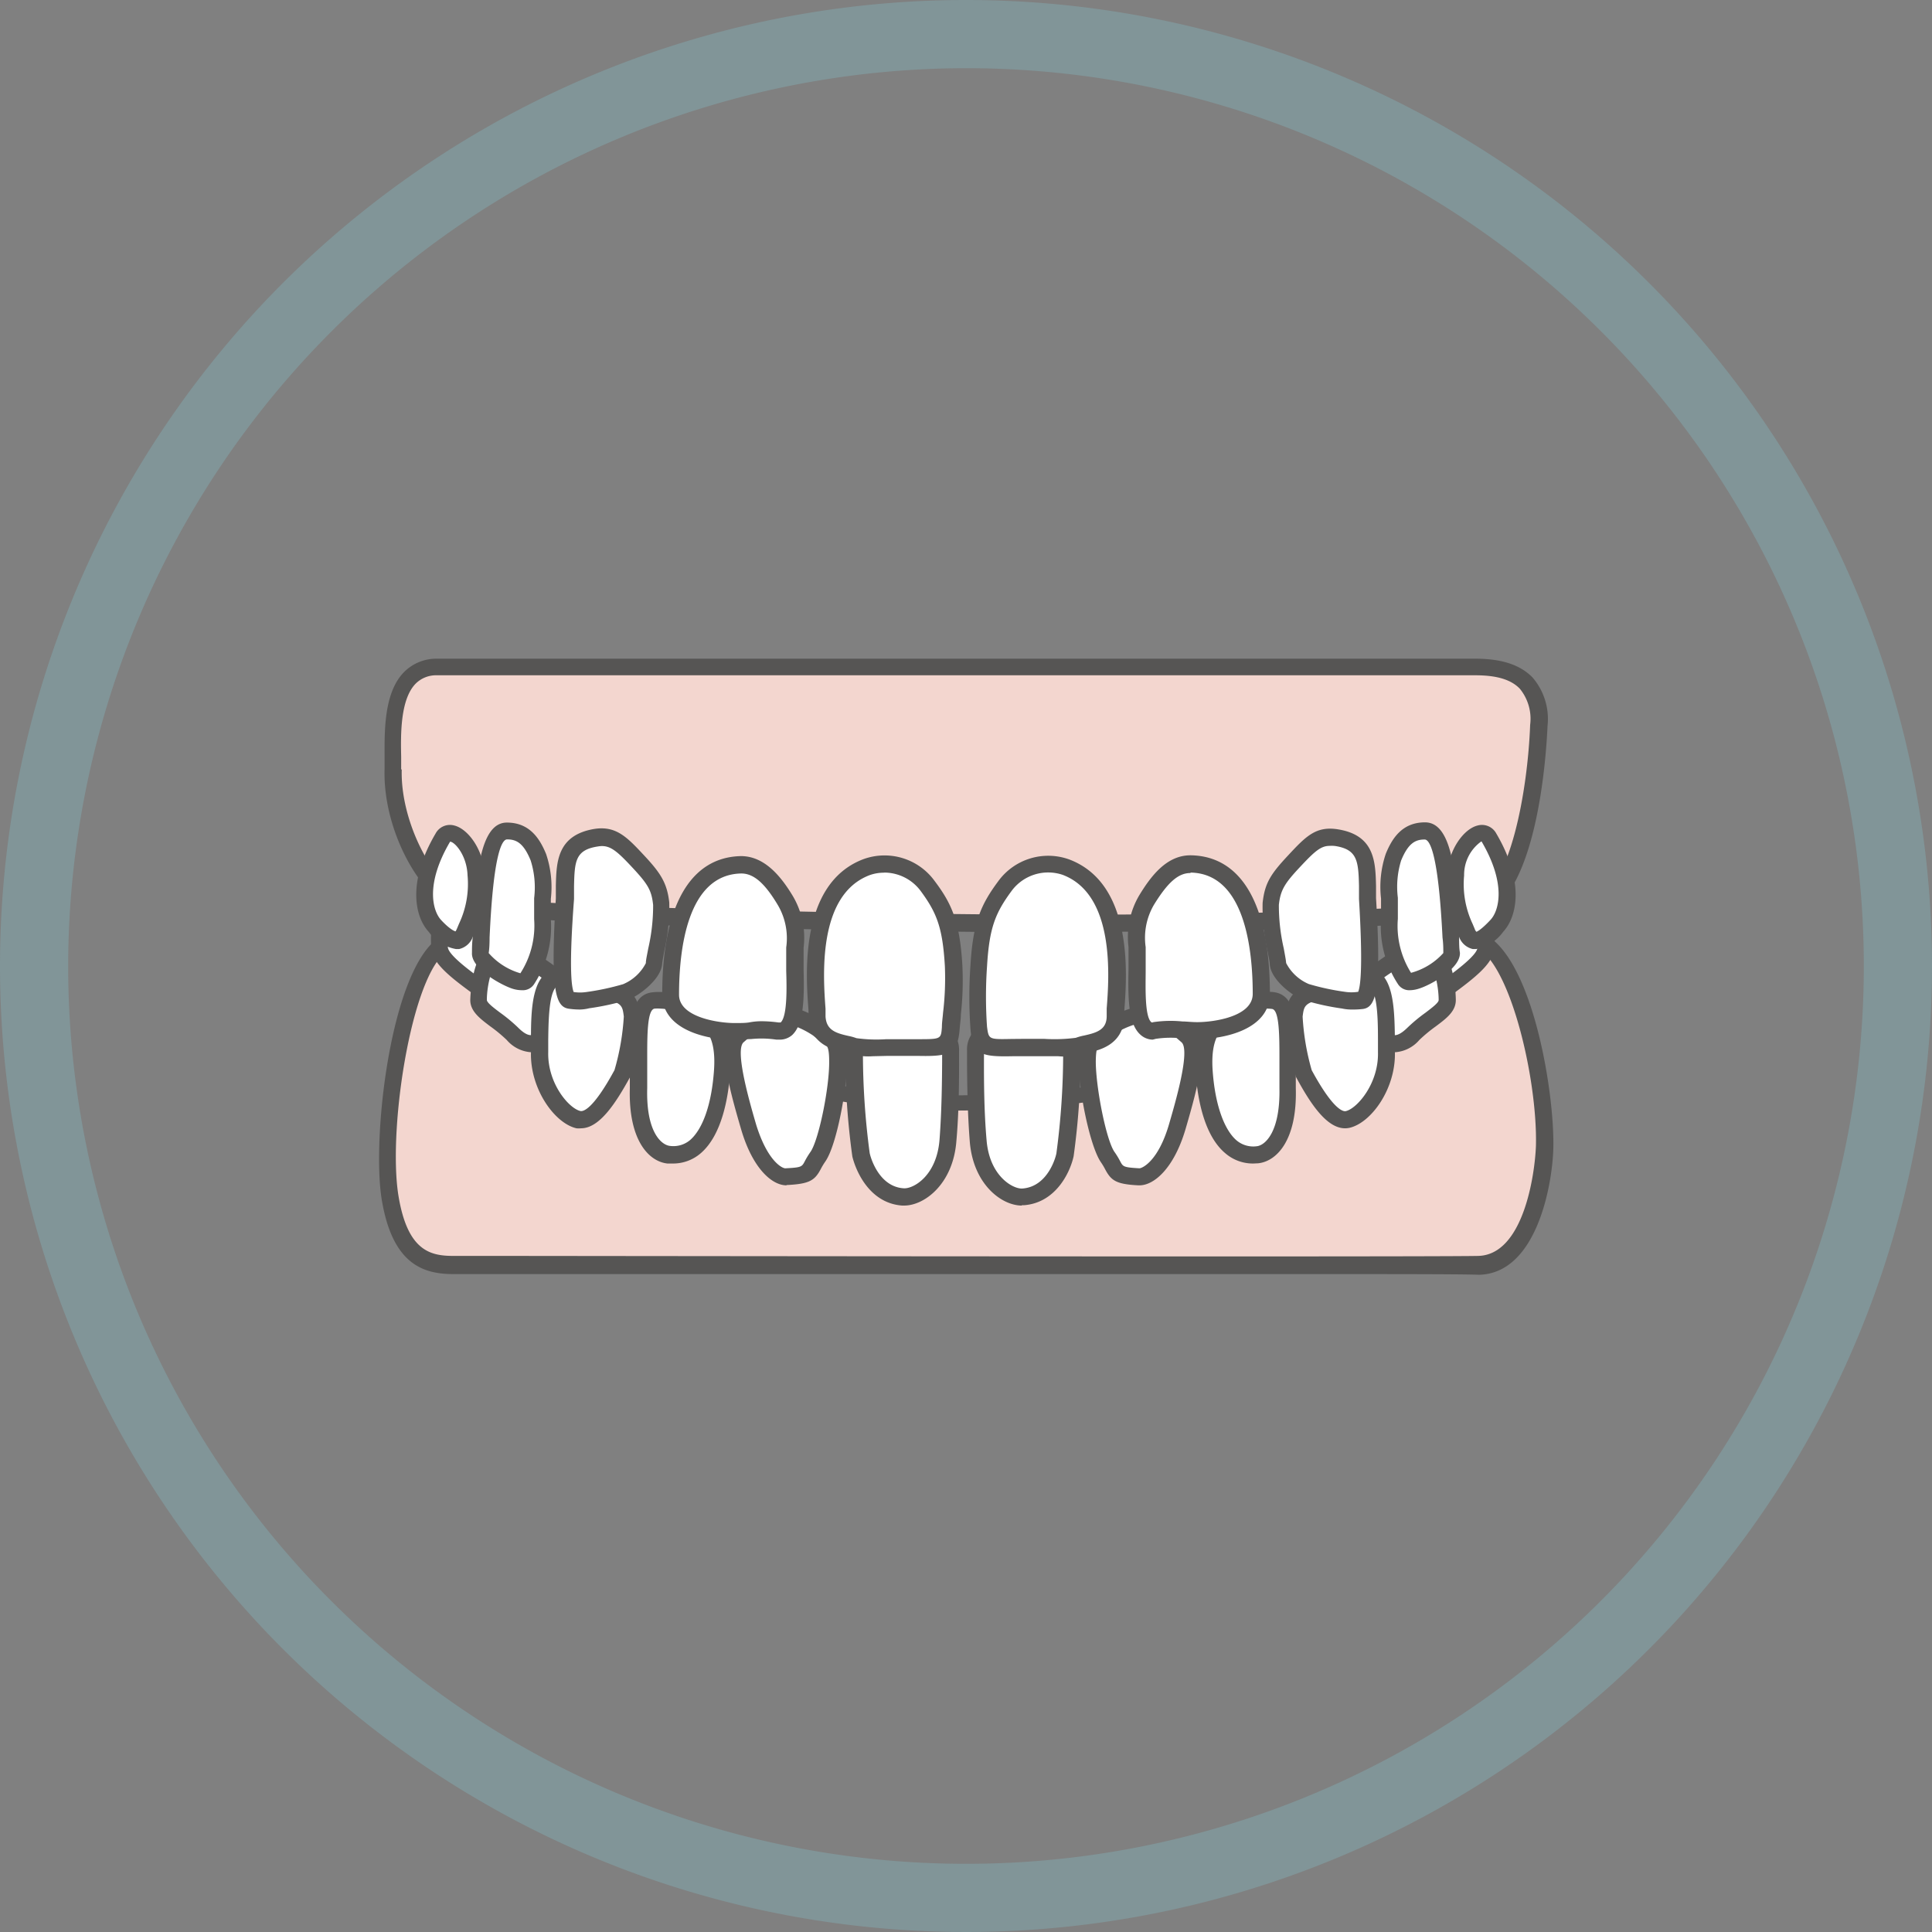 <svg xmlns="http://www.w3.org/2000/svg" viewBox="0 0 170 170"><rect x="0" y="0" width="170" height="170" fill="#808080" stroke="none"/><defs><style>.cls-1{fill:#84c5cf;opacity:0.3;}.cls-2{fill:#f3d6cf;}.cls-3{fill:#565554;}.cls-4{fill:#fff;}</style></defs><title>nayami2</title><g id="レイヤー_2" data-name="レイヤー 2"><g id="contents"><path class="cls-1" d="M85,6A79,79,0,1,1,6,85,79.09,79.09,0,0,1,85,6m0-6a85,85,0,1,0,85,85A85,85,0,0,0,85,0Z"/><path class="cls-2" d="M135.9,100.9c-.06,2.56-1.16,10.33-5.82,10.42s-87.76,0-90.16,0-4.73-.69-5.59-5.93c-1-5.95,1.09-21.39,5.27-22.57S59.16,97.14,84.26,97c31.71-.14,42.69-15.21,45.51-14.44C133.65,83.64,136,95.21,135.9,100.9Z"/><path class="cls-3" d="M109.19,112.11c-20.66,0-50.84,0-63.81,0H39.92c-2.6,0-5.38-.78-6.33-6.56s1-22,5.81-23.42c1.69-.48,4.22.92,8.42,3.25,7.4,4.1,19.77,11,36.18,11h.26c23.18-.1,35.2-8.28,41-12.22,2.36-1.61,3.66-2.49,4.74-2.2,4.68,1.28,6.8,13.94,6.68,19.06-.07,3.07-1.4,11.05-6.56,11.15C128.69,112.1,120.32,112.11,109.19,112.11ZM40.12,83.48a1.16,1.16,0,0,0-.32,0c-3.4,1-5.73,15.62-4.74,21.73.8,4.89,2.83,5.3,4.85,5.3h5.46c53.55.06,82,.06,84.69,0,4-.08,5-7.2,5.09-9.69h0c.15-6-2.4-16.71-5.57-17.58-.41-.11-2.05,1-3.5,2-5.9,4-18.17,12.37-41.81,12.48-17,.1-29.6-6.94-37.17-11.14C44.05,85,41.39,83.48,40.12,83.48Z"/><path class="cls-4" d="M42.14,86.9c-1.55-1.11-3.33-2.43-3.44-3.44s0-4,1.15-4.54,1-1.48,2.29-.57,3.78,1.64,3.48,3.42,0,2.73-.73,3.87S43.87,88.14,42.14,86.9Z"/><path class="cls-3" d="M43.31,88.14a2.83,2.83,0,0,1-1.61-.64c-2-1.46-3.6-2.69-3.75-4,0,0-.37-4.34,1.56-5.3a2.58,2.58,0,0,0,.64-.47c.69-.64,1.3-.85,2.43,0a10.64,10.64,0,0,0,1,.62c1.29.71,3,1.67,2.73,3.53a15.15,15.15,0,0,0-.16,1.53A5.25,5.25,0,0,1,45.54,86c-.09.15-.18.31-.26.47-.36.66-.77,1.42-1.6,1.61A1.63,1.63,0,0,1,43.31,88.14Zm-2-9.42-.16.14a4,4,0,0,1-1,.72c-.55.27-.89,2.43-.74,3.79.08.72,2.22,2.26,3.13,2.91h0c.54.39.74.35.76.35s.43-.53.61-.86c.09-.17.19-.35.3-.52a3.92,3.92,0,0,0,.45-1.94,16.46,16.46,0,0,1,.18-1.67c.13-.75-.7-1.27-2-2A11.61,11.61,0,0,1,41.7,79,2.06,2.06,0,0,0,41.33,78.73Z"/><path class="cls-4" d="M45.12,91c-1.37-1.36-3-2-3-3s.34-3.83,1.49-4.18,1.26-.79,3,.52,2.87,1.72,2.75,2.88S48.11,94,45.12,91Z"/><path class="cls-3" d="M46.75,92.59a3.09,3.09,0,0,1-2.16-1.08h0a13.18,13.18,0,0,0-1.45-1.2c-.9-.68-1.76-1.32-1.76-2.31,0,0,.06-4.31,2-4.9l.47-.16c1-.38,1.59-.41,3.18.8.39.3.76.55,1.08.77,1.13.78,2.1,1.45,2,2.78,0,0-.49,4.39-2.69,5.18A2,2,0,0,1,46.75,92.59Zm-1.87-8.37a1.4,1.4,0,0,0-.48.12l-.56.19c-.44.13-1,2-1,3.46,0,.24.64.72,1.16,1.11a14.4,14.4,0,0,1,1.61,1.34h0c.36.36.87.76,1.27.61.89-.32,1.58-2.72,1.7-3.91,0-.41-.23-.64-1.33-1.4-.34-.23-.72-.5-1.13-.81C45.45,84.4,45.15,84.23,44.88,84.23Z"/><path class="cls-4" d="M54.76,94.45c-.84,1.55-2.45,4.38-3.87,4.05s-3.49-2.92-3.41-5.93-.13-6.55,1.81-6.67,1.78.81,3.86,1.24,2.32,1,2.48,2.22S54.76,94.45,54.76,94.45Z"/><path class="cls-3" d="M51.13,99.28a1.84,1.84,0,0,1-.41,0c-1.92-.44-4.08-3.46-4-6.68,0-.36,0-.73,0-1.1,0-2.88.09-6.14,2.49-6.3a3.6,3.6,0,0,1,2.48.61,4.39,4.39,0,0,0,1.58.64c2.38.49,2.87,1.28,3.07,2.86.17,1.35-.77,5-.88,5.38a.76.76,0,0,1-.06.16C54.21,97,52.77,99.28,51.13,99.28ZM49.64,86.63h-.31c-1,.07-1.06,2.71-1.09,4.83,0,.38,0,.75,0,1.12-.07,2.75,1.82,4.95,2.83,5.18.22.05,1.08-.06,3-3.6a21.23,21.23,0,0,0,.82-4.72c-.12-.94-.15-1.22-1.89-1.58A5.81,5.81,0,0,1,50.94,87,2.08,2.08,0,0,0,49.64,86.63Zm5.11,7.82h0Z"/><path class="cls-4" d="M58.81,101.61c-1.19-.12-2.75-1.67-2.64-5.85s-.35-7.49,1.32-7.72,2.58.5,3.73,1.11,2.53,1.52,2.3,5.05S62.14,102,58.81,101.61Z"/><path class="cls-3" d="M59.19,102.38l-.46,0h0c-1.61-.17-3.44-2-3.31-6.62,0-.89,0-1.74,0-2.53,0-3.15,0-5.64,1.94-5.91a5.4,5.4,0,0,1,3.68.91l.51.28c1.54.81,2.94,2.07,2.7,5.76-.13,2-.64,5.56-2.62,7.23A3.71,3.71,0,0,1,59.19,102.38ZM58.1,88.75a3.68,3.68,0,0,0-.5,0c-.66.09-.65,2.39-.65,4.42,0,.8,0,1.67,0,2.58-.11,3.85,1.24,5,2,5.08h0a2.28,2.28,0,0,0,1.79-.53c1.13-1,1.89-3.21,2.09-6.18.21-3.23-1-3.87-1.9-4.34l-.54-.3A4.33,4.33,0,0,0,58.1,88.75Z"/><path class="cls-4" d="M69.26,103.55c-.76,0-2.37-1-3.36-4.4s-2-7-.87-8,2.37-2.27,3.61-2a8.43,8.43,0,0,1,3.49,1.4c.87.74,1.65.45,1.68,2.82s-.93,7.21-1.8,8.45S71.62,103.42,69.26,103.55Z"/><path class="cls-3" d="M69.21,104.3c-1.3,0-3-1.51-4-4.94-1.24-4.23-2.08-7.56-.64-8.79l.44-.38c1.11-1,2.37-2.1,3.83-1.76A9,9,0,0,1,72.61,90a3.15,3.15,0,0,0,.49.33c.83.48,1.42,1,1.45,3,0,2.27-.9,7.42-1.94,8.89a5.74,5.74,0,0,0-.39.65c-.53,1-1,1.3-2.92,1.4h-.09Zm0-.75h0Zm-1-13.69c-.68,0-1.55.76-2.32,1.45l-.46.4c-.81.7.58,5.44,1.1,7.23,1,3.25,2.33,3.9,2.6,3.86h0c1.39-.07,1.43-.13,1.68-.61a7.19,7.19,0,0,1,.49-.81c.73-1,1.69-5.68,1.66-8,0-1.37-.23-1.5-.7-1.77a4.56,4.56,0,0,1-.71-.49,7.82,7.82,0,0,0-3.17-1.24Z"/><path class="cls-4" d="M79.44,105.32c1.29.09,3.68-1.41,4-5s.21-7.4.25-8a1.58,1.58,0,0,0-1.5-1.63,29.34,29.34,0,0,0-4-.17c-.79,0-3-.13-3,2a66.06,66.06,0,0,0,.61,9C76,102.82,77.1,105.15,79.44,105.32Z"/><path class="cls-3" d="M79.56,106.08h-.18c-2.74-.2-4-2.8-4.38-4.31a65.55,65.55,0,0,1-.62-9.16c.09-2.69,2.68-2.74,3.54-2.76h.22a29.84,29.84,0,0,1,4.1.18,2.33,2.33,0,0,1,2.15,2.42c0,.14,0,.49,0,1,0,1.51,0,4.33-.24,7C83.85,104.18,81.35,106.08,79.56,106.08Zm-.77-14.75H78c-1.34,0-2,.24-2.07,1.31a66.39,66.39,0,0,0,.59,8.78c0,.12.69,3,3,3.14h0c.84.06,2.9-1.08,3.15-4.27.2-2.6.22-5.38.23-6.88,0-.55,0-.93,0-1.08s0-.73-.85-.84A29.34,29.34,0,0,0,78.79,91.32Z"/><path class="cls-4" d="M127.33,86.9c1.55-1.11,3.33-2.43,3.44-3.44s0-4-1.15-4.54-1-1.48-2.29-.57-3.78,1.64-3.48,3.42,0,2.73.73,3.87S125.6,88.14,127.33,86.9Z"/><path class="cls-3" d="M126.16,88.14a1.62,1.62,0,0,1-.36,0c-.83-.19-1.24-.94-1.6-1.61-.08-.15-.17-.31-.26-.47a5.25,5.25,0,0,1-.66-2.61,15.25,15.25,0,0,0-.16-1.53c-.31-1.86,1.45-2.82,2.73-3.53a10.64,10.64,0,0,0,1-.62c1.13-.81,1.75-.6,2.43,0a2.58,2.58,0,0,0,.64.47c1.92,1,1.56,5.26,1.56,5.3-.15,1.28-1.71,2.5-3.75,4h0A2.83,2.83,0,0,1,126.16,88.14Zm1.17-1.24h0Zm.81-8.17a2.07,2.07,0,0,0-.37.23,11.65,11.65,0,0,1-1.2.72c-1.28.7-2.1,1.22-2,2a16.45,16.45,0,0,1,.18,1.67,3.92,3.92,0,0,0,.45,1.94c.1.17.2.35.3.53.18.33.45.82.61.86s.23,0,.76-.35c.91-.66,3.05-2.2,3.13-2.91.15-1.35-.19-3.52-.74-3.79a4,4,0,0,1-1-.72Z"/><path class="cls-4" d="M124.35,91c1.37-1.36,3-2,3-3s-.34-3.83-1.49-4.18-1.26-.79-3,.52-2.87,1.72-2.75,2.88S121.37,94,124.35,91Z"/><path class="cls-3" d="M122.73,92.59a2,2,0,0,1-.68-.12c-2.19-.79-2.68-5.14-2.69-5.18-.13-1.33.84-2,2-2.78.32-.22.69-.47,1.08-.77,1.59-1.21,2.17-1.18,3.19-.8l.47.16c2,.59,2,4.85,2,4.9,0,1-.85,1.63-1.76,2.31a13.15,13.15,0,0,0-1.45,1.2h0A3.09,3.09,0,0,1,122.73,92.59Zm1.86-8.37c-.27,0-.57.17-1.28.71-.41.31-.79.58-1.14.81-1.09.75-1.36,1-1.32,1.4.12,1.2.81,3.6,1.7,3.92.4.14.91-.26,1.27-.61a14.35,14.35,0,0,1,1.61-1.34c.51-.39,1.16-.87,1.16-1.11,0-1.45-.52-3.33-1-3.46l-.56-.19A1.4,1.4,0,0,0,124.59,84.23ZM124.35,91h0Z"/><path class="cls-4" d="M114.72,94.45c.84,1.55,2.45,4.38,3.87,4.05s3.49-2.92,3.41-5.93.13-6.55-1.81-6.67-1.78.81-3.86,1.24-2.32,1-2.48,2.22S114.72,94.45,114.72,94.45Z"/><path class="cls-3" d="M118.35,99.28c-1.64,0-3.08-2.24-4.29-4.47a.76.76,0,0,1-.06-.16c-.11-.41-1.05-4-.88-5.38.2-1.58.69-2.37,3.07-2.86a4.39,4.39,0,0,0,1.58-.64,3.61,3.61,0,0,1,2.48-.61c2.4.16,2.45,3.42,2.49,6.3,0,.37,0,.74,0,1.1.09,3.22-2.07,6.24-4,6.68A1.84,1.84,0,0,1,118.35,99.28Zm-2.93-5.11c1.92,3.54,2.79,3.65,3,3.6,1-.23,2.9-2.44,2.83-5.18,0-.37,0-.74,0-1.12,0-2.12-.07-4.76-1.09-4.83a2.17,2.17,0,0,0-1.6.4,5.81,5.81,0,0,1-2.05.83c-1.73.36-1.77.64-1.89,1.58A21.22,21.22,0,0,0,115.42,94.17Z"/><path class="cls-4" d="M110.66,101.61c1.19-.12,2.75-1.67,2.64-5.85s.35-7.49-1.32-7.72-2.58.5-3.73,1.11-2.53,1.52-2.3,5.05S107.33,102,110.66,101.61Z"/><path class="cls-3" d="M110.28,102.38a3.71,3.71,0,0,1-2.46-.9c-2-1.67-2.49-5.24-2.62-7.23-.24-3.69,1.15-5,2.7-5.76l.51-.28a5.39,5.39,0,0,1,3.67-.91c2,.27,2,2.76,1.94,5.91,0,.79,0,1.64,0,2.53.13,4.62-1.7,6.45-3.31,6.62Zm1.1-13.63a4.33,4.33,0,0,0-2.24.76l-.54.3c-.89.47-2.11,1.11-1.9,4.34.2,3,1,5.23,2.09,6.18a2.28,2.28,0,0,0,1.79.53h0c.73-.07,2.07-1.23,2-5.08,0-.91,0-1.77,0-2.58,0-2,0-4.33-.65-4.42A3.68,3.68,0,0,0,111.38,88.75Z"/><path class="cls-4" d="M100.22,103.55c.76,0,2.37-1,3.36-4.4s2-7,.87-8-2.37-2.27-3.61-2a8.43,8.43,0,0,0-3.49,1.4c-.87.74-1.65.45-1.68,2.82s.93,7.21,1.8,8.45S97.85,103.42,100.22,103.55Z"/><path class="cls-3" d="M100.26,104.3h-.09c-1.95-.1-2.39-.41-2.92-1.4a5.78,5.78,0,0,0-.39-.65c-1-1.48-2-6.62-1.94-8.89,0-2.06.62-2.57,1.45-3a3.12,3.12,0,0,0,.49-.33,9,9,0,0,1,3.81-1.56c1.46-.33,2.72.78,3.83,1.77l.44.38c1.44,1.23.6,4.56-.64,8.79C103.29,102.79,101.56,104.3,100.26,104.3Zm0-1.5c.24,0,1.65-.61,2.6-3.86.52-1.79,1.92-6.53,1.1-7.23l-.46-.4c-.84-.74-1.79-1.59-2.5-1.43a7.82,7.82,0,0,0-3.17,1.24,4.58,4.58,0,0,1-.71.49c-.47.27-.68.4-.7,1.77,0,2.33.93,7,1.66,8a7.09,7.09,0,0,1,.49.81c.25.47.29.53,1.68.61Z"/><path class="cls-4" d="M90,105.32c-1.29.09-3.68-1.41-4-5s-.21-7.4-.25-8a1.58,1.58,0,0,1,1.5-1.63,29.34,29.34,0,0,1,4-.17c.79,0,3-.13,3,2a66.06,66.06,0,0,1-.61,9C93.46,102.82,92.38,105.15,90,105.32Z"/><path class="cls-3" d="M89.91,106.08c-1.79,0-4.29-1.89-4.58-5.66-.21-2.65-.23-5.46-.24-7,0-.51,0-.86,0-1A2.33,2.33,0,0,1,87.23,90a29.82,29.82,0,0,1,4.1-.18h.22c.85,0,3.45.07,3.54,2.76a65.55,65.55,0,0,1-.62,9.16c-.33,1.51-1.63,4.11-4.38,4.31h-.18Zm.77-14.75a29.33,29.33,0,0,0-3.25.18c-.87.12-.86.77-.85.84s0,.54,0,1.09c0,1.49,0,4.27.23,6.87.25,3.19,2.34,4.33,3.15,4.27h0c2.34-.17,3-3,3-3.14a66.39,66.39,0,0,0,.59-8.78c0-1.07-.72-1.28-2.07-1.31h-.84Z"/><path class="cls-2" d="M34.6,67.69c.06-2.21-.76-8.93,3.88-9s89,0,91.38,0,5.76.55,5.56,5.14S134,78.89,129.81,79.92,103.5,81.37,86.19,81.2s-43.45-.81-46.05-1.9S34.46,72.61,34.6,67.69Z"/><path class="cls-3" d="M93.6,82c-2.51,0-5,0-7.42,0-14.74-.14-43.4-.73-46.34-2s-6.16-7-6-12.33h0c0-.28,0-.63,0-1,0-2.11-.11-5.65,1.68-7.5a4,4,0,0,1,2.94-1.21c2.68,0,31.81,0,86.57,0h4.81c2.29,0,3.92.54,5,1.64a5.59,5.59,0,0,1,1.33,4.28c-.11,2.58-.93,15.51-6.18,16.8C126.41,81.53,109.62,82,93.6,82ZM35.35,67.71c-.13,4.58,2.74,9.92,5.09,10.9,2.16.91,25,1.65,45.77,1.84,17.76.17,39.4-.27,43.43-1.26,3.24-.8,4.79-9.66,5-15.41a4.18,4.18,0,0,0-.91-3.18c-.76-.79-2-1.18-3.9-1.18H125c-54.76,0-83.88,0-86.55,0a2.54,2.54,0,0,0-1.89.75c-1.36,1.41-1.3,4.55-1.26,6.43,0,.43,0,.81,0,1.1Z"/><path class="cls-4" d="M65.2,76.07c1.49,0,2.67,1.1,3.9,3.15s.77,3.4.82,5.57.33,6.18-1.51,5.93a19.67,19.67,0,0,0-3.79,0C63,90.73,59,90.2,59,87.49S59.24,76.19,65.2,76.07Z"/><path class="cls-3" d="M68.57,91.48l-.25,0a8.89,8.89,0,0,0-2.24-.05c-.4,0-.84.07-1.44.07-2.37,0-6.37-.84-6.37-4,0-7.76,2.46-12.08,6.93-12.17l0,.75,0-.75c2.11,0,3.56,1.85,4.56,3.51a7.2,7.2,0,0,1,.95,4.56c0,.43,0,.89,0,1.39l0,.59c.07,2.56,0,4.75-1,5.69A1.65,1.65,0,0,1,68.57,91.48ZM67,89.86a11.4,11.4,0,0,1,1.51.11c.11,0,.15,0,.18,0,.61-.55.53-3.24.49-4.53l0-.6c0-.53,0-1,0-1.47a5.75,5.75,0,0,0-.73-3.72c-1.19-2-2.17-2.8-3.24-2.79-4.75.1-5.46,6.73-5.46,10.67,0,2,3.52,2.49,4.87,2.49.56,0,1,0,1.32-.06S66.61,89.86,67,89.86Z"/><path class="cls-4" d="M39,73.69c.73-1.23,2.81.71,2.93,3.35a9.39,9.39,0,0,1-1,5c-.59,1.47-1.78.37-2.65-.58S36.53,77.86,39,73.69Z"/><path class="cls-3" d="M40.13,83.51A3.77,3.77,0,0,1,37.73,82c-1.27-1.37-1.87-4.46.6-8.66a1.43,1.43,0,0,1,1.65-.7c1.21.3,2.58,2.14,2.68,4.39a9.62,9.62,0,0,1-.86,4.9l-.17.42a1.68,1.68,0,0,1-1.24,1.16Zm-.53-9.44h0c-2.2,3.73-1.53,6.08-.79,6.88s1.19,1,1.28,1a2.66,2.66,0,0,0,.12-.24l.18-.43a8.19,8.19,0,0,0,.75-4.26C41.08,75.25,40,74.06,39.6,74.06ZM39,73.69h0Z"/><path class="cls-4" d="M44.64,73.12c1.38,0,2.15.82,2.76,2.3s.32,2.93.33,5.46a8.48,8.48,0,0,1-1.37,5.32c-.52.85-4.14-1.39-4.08-2.32C42.46,81.23,42.46,73.12,44.64,73.12Z"/><path class="cls-3" d="M45.92,87.13A2.74,2.74,0,0,1,45.1,87c-1-.32-3.66-1.78-3.57-3.16,0-.37,0-.85.07-1.39.24-5.51.64-10.07,3-10.07,2.05,0,2.92,1.48,3.45,2.76a9.09,9.09,0,0,1,.42,3.95c0,.54,0,1.13,0,1.8A9.27,9.27,0,0,1,47,86.59,1.18,1.18,0,0,1,45.92,87.13ZM43,83.86a5.86,5.86,0,0,0,2.79,1.78A7.75,7.75,0,0,0,47,80.88c0-.69,0-1.3,0-1.85a7.83,7.83,0,0,0-.31-3.33c-.63-1.53-1.26-1.84-2.07-1.84-.43,0-1.2,1.12-1.54,8.63C43.08,83,43.06,83.49,43,83.86Zm0,0"/><path class="cls-4" d="M52.46,73.72c1.48-.23,2.21.48,3.69,2.06S58,78,58.2,79.54s-.56,4.4-.64,5.27S56,86.92,55.1,87.29a23.07,23.07,0,0,1-3.33.73,4.6,4.6,0,0,1-1.61,0c-1-.14-.65-6.42-.5-9S49.35,74.21,52.46,73.72Z"/><path class="cls-3" d="M51.05,88.83a7.12,7.12,0,0,1-1-.07c-1.18-.17-1.63-1.61-1.14-9.71,0-.4,0-.76,0-1.11.05-2.09.11-4.45,3.38-5h0c1.92-.3,2.89.73,4.35,2.29s2.06,2.44,2.25,4.19a17.3,17.3,0,0,1-.44,4.27c-.09.5-.17.91-.19,1.16-.12,1.33-2,2.73-2.93,3.1a22.58,22.58,0,0,1-3.49.77A3.68,3.68,0,0,1,51.05,88.83Zm-.51-1.42h0Zm-.06-.12a3.83,3.83,0,0,0,1.12,0,22.16,22.16,0,0,0,3.23-.69,4,4,0,0,0,2-1.85c0-.27.11-.74.21-1.29a16.83,16.83,0,0,0,.43-3.83c-.14-1.29-.44-1.81-1.85-3.32s-2-2-3-1.83c-2,.3-2.06,1.3-2.11,3.51,0,.36,0,.74,0,1.12C50.08,84.8,50.25,86.73,50.48,87.3Z"/><path class="cls-4" d="M76.2,76.3A4.72,4.72,0,0,1,81.59,78c1.48,2,2.09,3.45,2.29,7a36.16,36.16,0,0,1-.23,5.4c-.12,1.69-.27,1.82-2.91,1.76s-4.93.16-5.64-.14-3.07-.26-3.2-2.56S70.61,78.43,76.2,76.3Z"/><path class="cls-3" d="M76.8,92.94a5.58,5.58,0,0,1-2-.22,3.16,3.16,0,0,0-.46-.12c-1-.22-3.06-.68-3.2-3.09,0-.18,0-.39,0-.64-.23-3-.84-11.12,4.83-13.27l.27.7-.27-.7a5.44,5.44,0,0,1,6.27,1.92c1.51,2,2.22,3.6,2.44,7.43a26.64,26.64,0,0,1-.13,4.28c0,.4-.07.8-.1,1.22-.16,2.29-.88,2.52-3.68,2.46-1,0-1.87,0-2.68,0Zm1-16.15a3.71,3.71,0,0,0-1.29.22c-4.62,1.76-4.07,9-3.87,11.76,0,.26,0,.48,0,.67.07,1.19.88,1.46,2,1.71a4.69,4.69,0,0,1,.72.2,12.79,12.79,0,0,0,2.63.09c.82,0,1.76,0,2.74,0,2.07,0,2.07,0,2.15-1.07,0-.42.07-.83.1-1.25A25.49,25.49,0,0,0,83.14,85c-.2-3.42-.73-4.71-2.15-6.63A4,4,0,0,0,77.75,76.78Z"/><path class="cls-4" d="M104.8,76.07c-1.49,0-2.67,1.1-3.9,3.15s-.77,3.4-.82,5.57-.33,6.18,1.51,5.93a19.67,19.67,0,0,1,3.79,0c1.6,0,5.62-.53,5.62-3.24S110.76,76.19,104.8,76.07Z"/><path class="cls-3" d="M101.43,91.48A1.65,1.65,0,0,1,100.3,91c-1-.94-1.06-3.13-1-5.69l0-.59c0-.5,0-1,0-1.39a7.2,7.2,0,0,1,.95-4.56c1-1.64,2.38-3.51,4.49-3.51h.07c4.47.09,6.93,4.41,6.93,12.17,0,3.15-4,4-6.37,4-.61,0-1,0-1.44-.07a8.88,8.88,0,0,0-2.24.05Zm3.31-14.66c-1.07,0-2,.84-3.2,2.79a5.75,5.75,0,0,0-.73,3.73c0,.46,0,.94,0,1.47l0,.6c0,1.29-.11,4,.49,4.53,0,0,.06.06.18,0a10.36,10.36,0,0,1,2.56-.06c.37,0,.77.06,1.32.06,1.35,0,4.87-.45,4.87-2.49,0-3.94-.71-10.58-5.46-10.67Z"/><path class="cls-4" d="M131,73.69c-.73-1.23-2.81.71-2.93,3.35a9.39,9.39,0,0,0,1,5c.59,1.47,1.78.37,2.65-.58S133.47,77.86,131,73.69Z"/><path class="cls-3" d="M129.87,83.51l-.27,0a1.68,1.68,0,0,1-1.24-1.16l-.17-.42a9.62,9.62,0,0,1-.86-4.9c.1-2.26,1.47-4.09,2.68-4.39a1.43,1.43,0,0,1,1.65.7h0c2.47,4.2,1.87,7.29.6,8.66A3.77,3.77,0,0,1,129.87,83.51Zm.47-9.47a3.61,3.61,0,0,0-1.51,3,8.19,8.19,0,0,0,.75,4.26l.18.43a.64.64,0,0,0,.15.26s.35-.09,1.25-1.06c.74-.8,1.4-3.15-.79-6.88h0Z"/><path class="cls-4" d="M125.36,73.12c-1.38,0-2.15.82-2.76,2.3s-.32,2.93-.33,5.46a8.48,8.48,0,0,0,1.37,5.32c.52.85,4.14-1.39,4.08-2.32C127.54,81.23,127.54,73.12,125.36,73.12Z"/><path class="cls-3" d="M124.08,87.13a1.18,1.18,0,0,1-1.08-.55,9.27,9.27,0,0,1-1.48-5.71c0-.67,0-1.26,0-1.8a9.09,9.09,0,0,1,.42-3.95c.53-1.29,1.4-2.76,3.45-2.76,2.39,0,2.79,4.56,3,10.07,0,.55,0,1,.07,1.39.09,1.38-2.55,2.84-3.57,3.16A2.74,2.74,0,0,1,124.08,87.13Zm1.28-13.26c-.81,0-1.44.31-2.07,1.84A7.83,7.83,0,0,0,123,79c0,.55,0,1.16,0,1.85a7.75,7.75,0,0,0,1.16,4.75A5.86,5.86,0,0,0,127,83.86c0-.37,0-.83-.07-1.35C126.56,75,125.79,73.87,125.36,73.87ZM127,83.93h0Zm0-.11Z"/><path class="cls-4" d="M117.54,73.72c-1.48-.23-2.21.48-3.69,2.06S112,78,111.8,79.54s.56,4.4.64,5.27,1.53,2.11,2.46,2.48a23.07,23.07,0,0,0,3.33.73,4.6,4.6,0,0,0,1.61,0c1-.14.65-6.42.5-9S120.65,74.21,117.54,73.72Z"/><path class="cls-3" d="M119,88.83a4,4,0,0,1-.92-.09,21.71,21.71,0,0,1-3.42-.76c-1-.38-2.81-1.78-2.93-3.1,0-.25-.1-.66-.19-1.16a17.3,17.3,0,0,1-.44-4.27c.19-1.75.71-2.54,2.25-4.19s2.43-2.59,4.35-2.29h0c3.27.51,3.33,2.87,3.38,5,0,.35,0,.7,0,1.06.49,8.14,0,9.58-1.14,9.75A7,7,0,0,1,119,88.83ZM117,74.43c-.78,0-1.31.47-2.62,1.87s-1.71,2-1.85,3.32a16.83,16.83,0,0,0,.43,3.83c.1.56.19,1,.21,1.29a4,4,0,0,0,2,1.85,21.42,21.42,0,0,0,3.16.68,3.81,3.81,0,0,0,1.18,0c.23-.57.41-2.49.07-8.16,0-.42,0-.8,0-1.16-.05-2.22-.16-3.21-2.11-3.51h0A2.62,2.62,0,0,0,117,74.43Z"/><path class="cls-4" d="M93.8,76.3A4.72,4.72,0,0,0,88.41,78c-1.48,2-2.09,3.45-2.29,7a39.05,39.05,0,0,0,0,5.4c.12,1.69.27,1.82,2.91,1.76s5.14.16,5.85-.14,3.07-.26,3.2-2.56S99.39,78.43,93.8,76.3Z"/><path class="cls-3" d="M93.12,92.94H91.8c-.84,0-1.77,0-2.73,0-2.8.06-3.52-.17-3.68-2.46a39.76,39.76,0,0,1,0-5.5c.22-3.83.93-5.39,2.44-7.43a5.44,5.44,0,0,1,6.27-1.92c5.67,2.16,5.06,10.23,4.83,13.27,0,.25,0,.46,0,.64-.14,2.41-2.21,2.87-3.2,3.09a3.16,3.16,0,0,0-.46.12A5.91,5.91,0,0,1,93.12,92.94Zm-3-1.53,1.75,0a14.52,14.52,0,0,0,2.79-.09,4.69,4.69,0,0,1,.72-.2c1.14-.25,2-.52,2-1.71,0-.18,0-.41,0-.67.21-2.74.76-10-3.87-11.76A4,4,0,0,0,89,78.41c-1.41,1.92-1.95,3.21-2.15,6.63a38.47,38.47,0,0,0,0,5.31C87,91.46,87,91.46,89,91.42Z"/></g></g></svg>